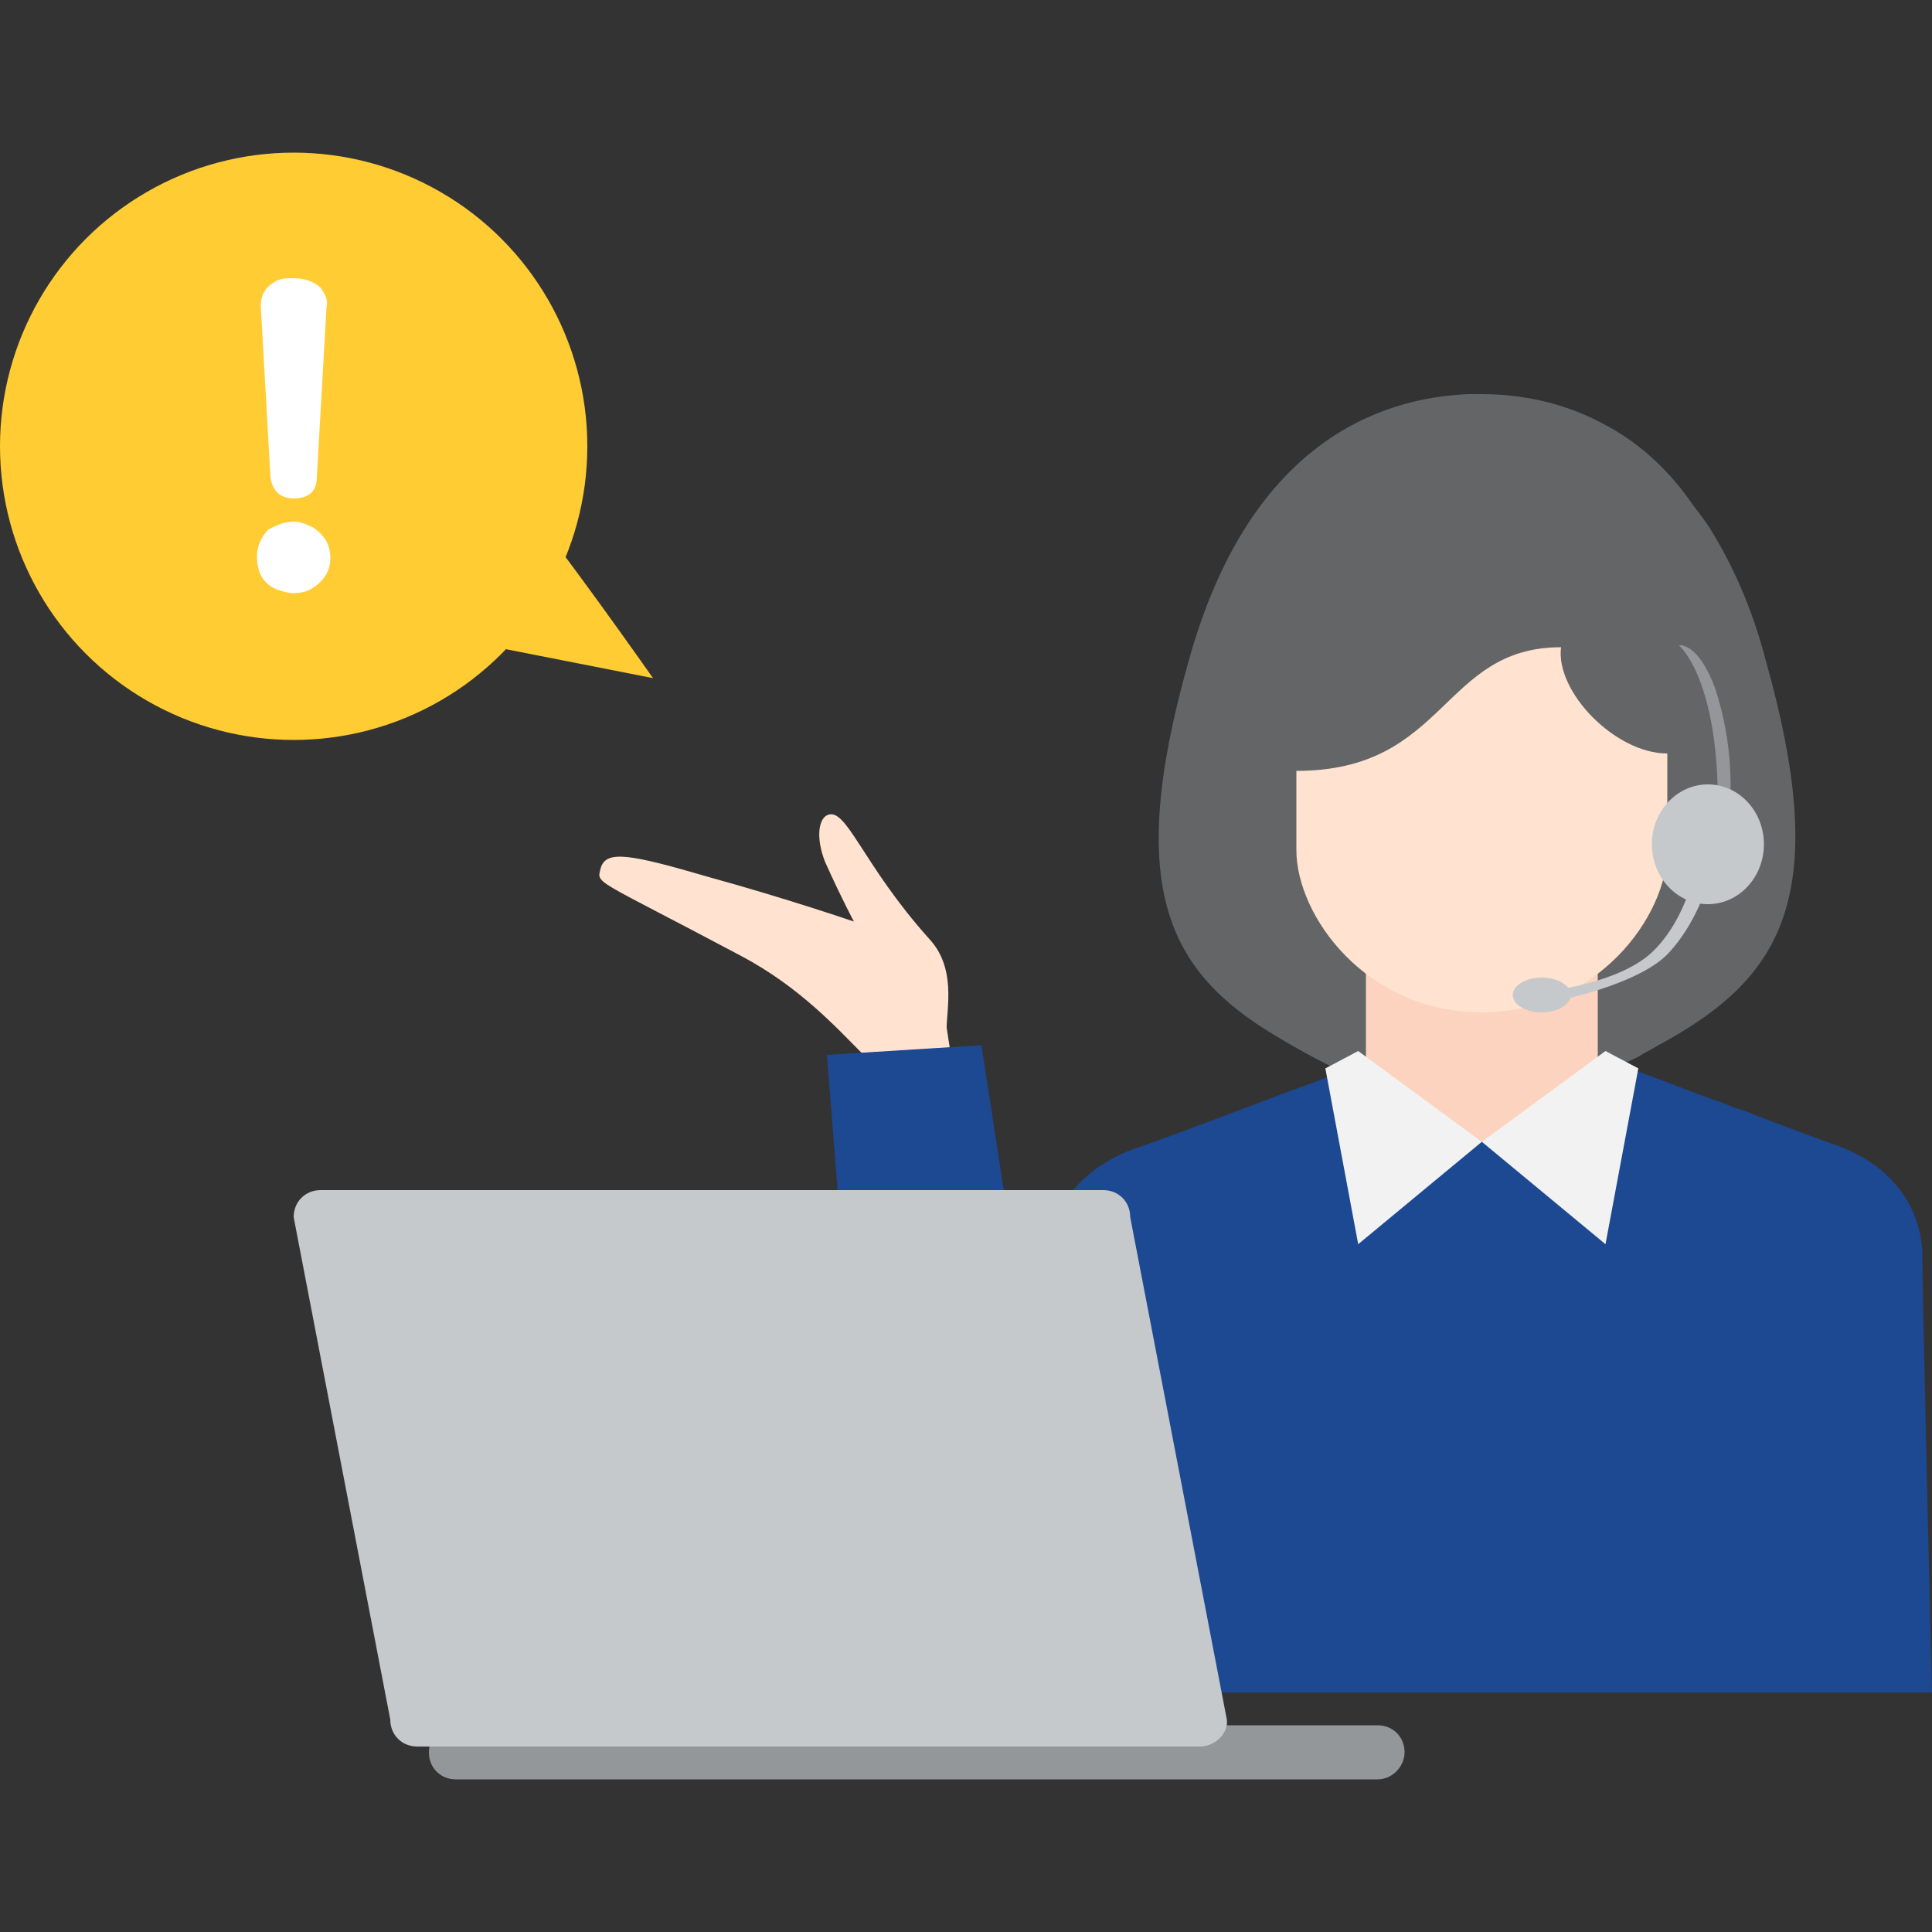 <?xml version="1.0" encoding="utf-8"?>
<!-- Generator: Adobe Illustrator 25.1.0, SVG Export Plug-In . SVG Version: 6.00 Build 0)  -->
<svg version="1.1" id="レイヤー_1" xmlns="http://www.w3.org/2000/svg" xmlns:xlink="http://www.w3.org/1999/xlink" x="0px"
	 y="0px" viewBox="0 0 100 100" style="enable-background:new 0 0 100 100;" xml:space="preserve">
<rect x="0" y="0" width="100" height="100" fill="#333333" stroke="none"/>
<style type="text/css">
	.st0{fill:#1D4892;}
	.st1{fill:#636566;}
	.st2{fill:#FCD3BE;}
	.st3{fill:#FFE2CF;}
	.st4{fill:#F1F2F1;}
	.st5{fill:#949799;}
	.st6{fill:#C6C9CC;}
	.st7{fill:#FFCC33;}
	.st8{fill:#FFFFFF;}
</style>
<g>
	<g>
		<g>
			<g>
				<g>
					<path class="st0" d="M100,87.6H45.5c0,0,7.9-14.4,8-14.9c0.1-1.7,0.5-5.8,0.7-7.8c0.2-2.6,2-4.5,4.4-5.4
						c1.2-0.4,4.4-1.6,7.3-2.7l0,0c1-0.4,2-0.7,2.9-1.1c0.2-0.1,0.3-0.1,0.4-0.2c0.2-0.1,0.3-0.1,0.5-0.2c0.4-0.2,0.8-0.3,1-0.4
						c0.1-0.1,0.3-0.1,0.4-0.1h0c0.2-0.1,0.3-0.1,0.3-0.1l4.7,0.1l0.7,0l5.4-0.2c0,0,0.1,0,0.3,0.1h0c0.1,0,0.2,0.1,0.4,0.1
						c0.2,0.1,0.5,0.2,0.8,0.3c0.3,0.1,0.6,0.2,0.9,0.3c0.1,0,0.2,0.1,0.3,0.1c1.1,0.4,2.6,1,4,1.5v0c0.4,0.1,0.7,0.3,1.1,0.4
						c0.3,0.1,0.6,0.2,0.8,0.3c1.8,0.7,3.5,1.3,4.3,1.6c2.5,0.9,4.2,2.8,4.4,5.4C99.5,67.4,100,87.6,100,87.6z"/>
				</g>
				<path class="st1" d="M86.9,53.5c-0.5,0.3-0.9,0.5-1.4,0.8c-0.2,0.1-0.4,0.2-0.7,0.4c-0.2,0.1-0.4,0.2-0.7,0.3
					c-0.2,0.1-0.5,0.2-0.7,0.4c-0.3,0.1-0.5,0.3-0.8,0.4c-2.3,1.1-4.3,1.8-5.4,2.2c-0.2,0.1-0.4,0.1-0.6,0.2v0.2l0,0
					c0,0-0.1,0-0.2-0.1c0,0,0,0-0.1,0c-0.1,0-0.2,0.1-0.2,0.1v-0.2c-0.1,0-0.1,0-0.2-0.1c-1-0.3-2.9-1-5.3-2.1
					c-0.3-0.1-0.7-0.3-1-0.5c-0.2-0.1-0.5-0.2-0.7-0.3c-1-0.5-1.9-1-2.9-1.6c-5.5-3.3-7.8-7.6-4.5-19.3C64.6,23,71.3,20.6,76,20.4
					c0.1,0,0.1,0,0.2,0v0h0.5c2.4,0,4.6,0.6,6.4,1.6c1.9,1,3.4,2.5,4.5,4.1c0.3,0.4,0.7,0.9,1,1.4c1.1,1.8,2.1,4,2.8,6.7
					C94.7,45.9,92.4,50.2,86.9,53.5z"/>
				<rect x="70.7" y="42.5" class="st2" width="12" height="16.6"/>
				<path class="st3" d="M80.8,33.5c-0.3,2.3,2.8,5.5,5.5,5.5c0,0,0,1.6,0,5c0,3.4-3.6,8.4-9.6,8.4s-9.6-5-9.6-8.4
					c0-3.4,0-4.1,0-4.1C74.9,39.9,74.6,33.5,80.8,33.5z"/>
				<g>
					<polygon class="st4" points="76.7,59.1 70.3,64.4 68.6,55.3 70.3,54.4 					"/>
					<polygon class="st4" points="76.7,59.1 83.1,54.4 84.8,55.3 83.1,64.4 					"/>
				</g>
				<path class="st3" d="M44.6,54.5c-1.3-1.3-3.2-3.4-6.2-5c-7.9-4.2-7.5-3.7-7.3-4.6c0.3-0.9,1.5-0.7,5.6,0.5
					c4,1.1,7.5,2.3,7.5,2.3c0,0-0.6-1.1-1.5-3.1c-0.5-1.3-0.3-2.2,0.1-2.4c1-0.5,1.8,2.5,5.3,6.4c1.4,1.5,0.9,3.6,0.9,4.6l0.6,3.9
					l-5,0.4L44.6,54.5z"/>
				<polygon class="st0" points="55.1,82.1 50.8,54.1 42.8,54.6 45.4,87.4 				"/>
			</g>
			<g>
				<path class="st5" d="M71.3,92.1H23.6c-0.8,0-1.4-0.6-1.4-1.4l0,0c0-0.8,0.6-1.4,1.4-1.4h47.7c0.8,0,1.4,0.6,1.4,1.4l0,0
					C72.7,91.4,72.1,92.1,71.3,92.1z"/>
			</g>
			<path class="st6" d="M62.1,90.4H21.6c-0.8,0-1.4-0.6-1.4-1.4l-5-26c0-0.8,0.6-1.4,1.4-1.4h40.5c0.8,0,1.4,0.6,1.4,1.4l5,26
				C63.6,89.7,62.9,90.4,62.1,90.4z"/>
			<g>
				<path class="st5" d="M86.9,33.4c0,0,2.8,2.3,1.8,12.1c0,0.4,1.9-4.2,0.1-9.8C87.9,33.2,86.9,33.4,86.9,33.4z"/>
				<ellipse class="st6" cx="88.4" cy="43.7" rx="2.9" ry="3.1"/>
				<path class="st6" d="M87.8,44.7c0,0-0.4,2.7-2.2,4.5c-1.7,1.7-5.5,2.1-5.5,2.1l0.5,0.5c0,0,4.1-0.8,5.7-2.4
					c1.9-2,2.4-4.8,2.4-4.8L87.8,44.7z"/>
				<ellipse class="st6" cx="79.8" cy="51.5" rx="1.5" ry="0.9"/>
			</g>
		</g>
	</g>
	<circle class="st7" cx="15.2" cy="23.1" r="15.2"/>
	<path class="st7" d="M27.4,26.5c1.2,1.2,6.4,8.6,6.4,8.6l-12.2-2.4L27.4,26.5z"/>
	<g>
		<path class="st8" d="M15.2,27c0.3,0,0.6,0.1,1,0.3c0.6,0.4,0.9,0.9,0.9,1.6c0,0.5-0.2,0.9-0.5,1.2c-0.4,0.4-0.8,0.6-1.4,0.6
			c-0.3,0-0.6-0.1-0.9-0.2c-0.7-0.3-1-0.9-1-1.7c0-0.5,0.2-1,0.6-1.4C14.3,27.2,14.7,27,15.2,27z M16.9,15.9l-0.5,8.8
			c0,0.7-0.4,1.1-1.2,1.1c-0.7,0-1.1-0.4-1.2-1.1l-0.5-8.8c0,0,0-0.1,0-0.1c0-0.5,0.2-0.9,0.7-1.2c0.3-0.2,0.6-0.2,1-0.2
			c0.6,0,1.1,0.2,1.4,0.5C16.8,15.2,17,15.5,16.9,15.9z"/>
	</g>
</g>
</svg>
